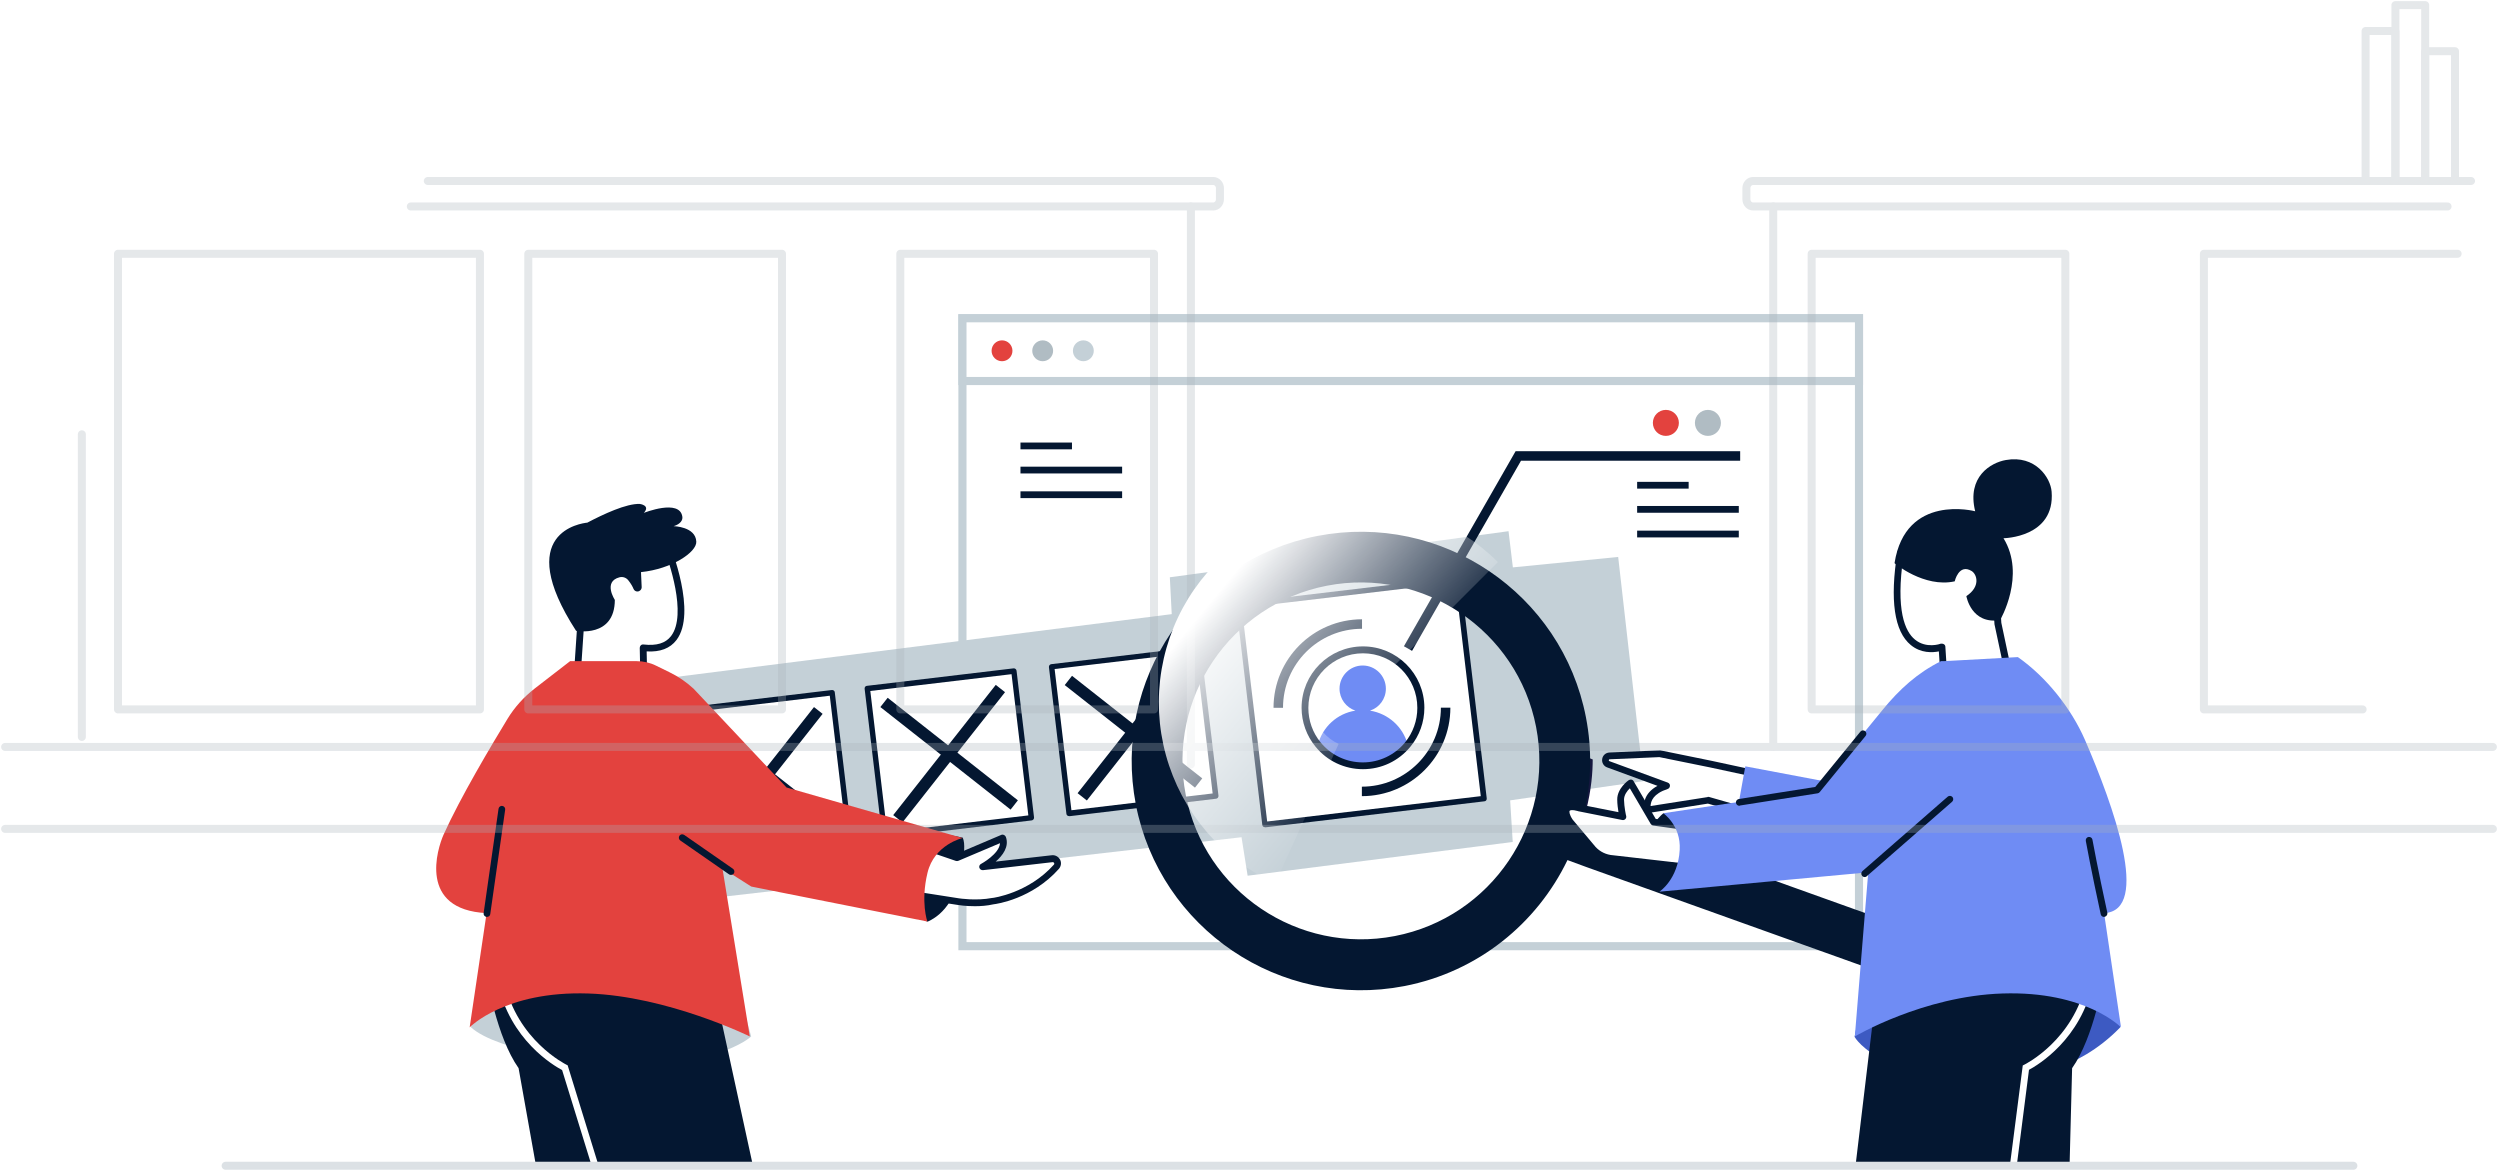 <svg width="625" height="293" viewBox="0 0 625 293" fill="none" xmlns="http://www.w3.org/2000/svg">
<path d="M464.75 79.564H240.611V236.546H464.75V79.564Z" fill="white"/>
<path d="M465.765 237.564H239.594V78.549H465.765V237.564ZM241.627 235.531H463.732V80.582H241.627V235.531Z" fill="#C4D0D7"/>
<path d="M464.75 79.564H240.611V95.252H464.75V79.564Z" fill="white"/>
<path d="M465.765 96.27H239.594V78.549H465.765V96.27ZM241.627 94.237H463.732V80.582H241.627V94.237Z" fill="#C4D0D7"/>
<path d="M250.504 90.306C251.944 90.306 253.113 89.138 253.113 87.697C253.113 86.256 251.944 85.088 250.504 85.088C249.063 85.088 247.895 86.256 247.895 87.697C247.895 89.138 249.063 90.306 250.504 90.306Z" fill="#E3423E"/>
<path d="M260.672 90.306C262.112 90.306 263.281 89.138 263.281 87.697C263.281 86.256 262.112 85.088 260.672 85.088C259.231 85.088 258.062 86.256 258.062 87.697C258.062 89.138 259.231 90.306 260.672 90.306Z" fill="#B0BCC3"/>
<path d="M270.837 90.306C272.277 90.306 273.446 89.138 273.446 87.697C273.446 86.256 272.277 85.088 270.837 85.088C269.396 85.088 268.228 86.256 268.228 87.697C268.228 89.138 269.396 90.306 270.837 90.306Z" fill="#C4D0D7"/>
<path d="M267.994 110.637H255.118V112.331H267.994V110.637Z" fill="#041731"/>
<path d="M280.531 116.668H255.118V118.362H280.531V116.668Z" fill="#041731"/>
<path d="M280.531 122.834H255.118V124.528H280.531V122.834Z" fill="#041731"/>
<path d="M160.211 170.34L292.932 153.534L292.458 144.317L377.133 132.797L378.217 141.844L404.544 139.235L410.914 195.278L377.539 200.089L378.183 210.492L311.907 218.929L310.382 209.306L166.886 225.773L160.211 170.34Z" fill="#C4D0D7"/>
<path d="M208.054 173.134L171.38 177.496L175.742 214.171L212.416 209.809L208.054 173.134Z" fill="white"/>
<path d="M175.727 214.895C175.388 214.895 175.084 214.658 175.05 214.285L170.679 177.623C170.645 177.251 170.916 176.912 171.289 176.878L207.95 172.507C208.12 172.473 208.323 172.541 208.459 172.642C208.594 172.744 208.696 172.913 208.696 173.083L213.067 209.745C213.101 210.117 212.83 210.456 212.457 210.49L175.795 214.861C175.795 214.895 175.761 214.895 175.727 214.895ZM172.136 178.131L176.337 213.438L211.644 209.236L207.442 173.93L172.136 178.131Z" fill="#041731"/>
<path d="M176.413 179.918L174.715 182.074L207.274 207.713L208.972 205.556L176.413 179.918Z" fill="#041731"/>
<path d="M203.498 176.767L177.859 209.322L180.015 211.02L205.654 178.465L203.498 176.767Z" fill="#041731"/>
<path d="M253.533 167.746L216.858 172.107L221.22 208.782L257.895 204.42L253.533 167.746Z" fill="white"/>
<path d="M221.205 209.475C220.866 209.475 220.561 209.238 220.527 208.865L216.156 172.203C216.122 172.034 216.19 171.831 216.292 171.695C216.393 171.559 216.563 171.458 216.732 171.458L253.394 167.087C253.767 167.053 254.106 167.324 254.14 167.697L258.511 204.359C258.544 204.731 258.273 205.07 257.901 205.104L221.239 209.475C221.239 209.475 221.239 209.475 221.205 209.475ZM217.579 172.745L221.781 208.052L257.087 203.85L252.886 168.544L217.579 172.745Z" fill="#041731"/>
<path d="M221.913 174.446L220.089 176.762L252.648 202.4L254.472 200.084L221.913 174.446Z" fill="#041731"/>
<path d="M248.939 171.22L223.301 203.779L225.617 205.603L251.255 173.044L248.939 171.22Z" fill="#041731"/>
<path d="M299.573 162.257L262.898 166.619L267.26 203.294L303.935 198.932L299.573 162.257Z" fill="white"/>
<path d="M267.246 204.019C267.111 204.019 266.941 203.985 266.839 203.884C266.704 203.782 266.602 203.613 266.602 203.443L262.231 166.781C262.197 166.409 262.468 166.07 262.841 166.036L299.503 161.665C299.876 161.631 300.215 161.902 300.249 162.275L304.619 198.937C304.653 199.309 304.382 199.648 304.01 199.682L267.348 204.053C267.314 203.985 267.28 204.019 267.246 204.019ZM263.654 167.256L267.856 202.562L303.162 198.361L298.961 163.054L263.654 167.256Z" fill="#041731"/>
<path d="M268.006 168.953L266.182 171.27L298.741 196.908L300.565 194.592L268.006 168.953Z" fill="#041731"/>
<path d="M295.035 165.738L269.396 198.297L271.713 200.121L297.351 167.562L295.035 165.738Z" fill="#041731"/>
<path d="M364.48 144.811L309.704 151.326L316.219 206.102L370.995 199.588L364.48 144.811Z" fill="white"/>
<path d="M316.216 206.798C316.08 206.798 315.911 206.765 315.809 206.663C315.674 206.561 315.572 206.392 315.572 206.222L309.066 151.467C309.032 151.094 309.304 150.755 309.676 150.721L364.432 144.216C364.805 144.182 365.143 144.453 365.177 144.826L371.683 199.581C371.717 199.751 371.649 199.954 371.547 200.09C371.446 200.225 371.276 200.327 371.107 200.327L316.351 206.832C316.283 206.798 316.25 206.798 316.216 206.798ZM310.456 151.975L316.792 205.375L370.192 199.039L363.856 145.639L310.456 151.975Z" fill="#041731"/>
<path d="M340.468 199.038V196.666C351.344 196.666 360.222 187.823 360.222 176.912H362.594C362.594 189.144 352.666 199.038 340.468 199.038Z" fill="#041731"/>
<path d="M320.752 176.946H318.38C318.38 164.748 328.308 154.82 340.506 154.82V157.192C329.595 157.192 320.752 166.036 320.752 176.946Z" fill="#041731"/>
<path d="M353.012 162.715L350.979 161.563L378.898 112.805H435.043V115.177H380.254L353.012 162.715Z" fill="#041731"/>
<path d="M416.468 108.976C418.265 108.976 419.721 107.52 419.721 105.724C419.721 103.927 418.265 102.471 416.468 102.471C414.672 102.471 413.216 103.927 413.216 105.724C413.216 107.52 414.672 108.976 416.468 108.976Z" fill="#E3423E"/>
<path d="M426.978 108.976C428.775 108.976 430.231 107.52 430.231 105.724C430.231 103.927 428.775 102.471 426.978 102.471C425.182 102.471 423.726 103.927 423.726 105.724C423.726 107.52 425.182 108.976 426.978 108.976Z" fill="#B0BCC3"/>
<path d="M422.161 120.463H409.285V122.157H422.161V120.463Z" fill="#041731"/>
<path d="M434.698 126.494H409.285V128.188H434.698V126.494Z" fill="#041731"/>
<path d="M434.698 132.66H409.285V134.354H434.698V132.66Z" fill="#041731"/>
<path d="M351.924 186.129C349.281 189.382 345.249 191.449 340.709 191.449C336.168 191.449 332.17 189.382 329.493 186.129C330.645 181.724 334.305 178.37 338.845 177.658C336.541 176.879 334.881 174.71 334.881 172.169C334.881 168.984 337.49 166.375 340.675 166.375C343.86 166.375 346.469 168.984 346.469 172.169C346.469 174.744 344.808 176.913 342.504 177.658C347.113 178.404 350.772 181.758 351.924 186.129Z" fill="#6F8CF4"/>
<path d="M340.744 192.296C336.136 192.296 331.798 190.263 328.884 186.671C326.648 183.961 325.395 180.505 325.395 176.947C325.395 168.476 332.273 161.598 340.744 161.598C349.215 161.598 356.093 168.476 356.093 176.947C356.093 180.505 354.873 183.927 352.603 186.671C349.655 190.263 345.352 192.296 340.744 192.296ZM340.744 163.326C333.222 163.326 327.089 169.459 327.089 176.981C327.089 180.132 328.173 183.215 330.172 185.621C332.781 188.806 336.61 190.602 340.71 190.602C344.81 190.602 348.672 188.772 351.248 185.621C353.247 183.181 354.331 180.132 354.331 176.981C354.365 169.459 348.232 163.326 340.744 163.326Z" fill="#041731"/>
<path d="M231.872 230.415C231.872 230.415 237.633 228.382 239.327 220.589C239.327 220.589 242.037 212.457 240.682 209.407L231.872 207.713L225.773 227.704L231.872 230.415Z" fill="#041731"/>
<path d="M187.79 259.113C187.79 259.113 178.336 268.228 147.706 265.619C147.706 265.619 124.563 263.01 117.719 256.809L121.005 245.898L184.503 247.051L187.79 259.113Z" fill="#C4D0D7"/>
<path d="M222.044 222.654L239.629 225.398C239.629 225.398 243.933 226.11 248.202 225.297C248.202 225.297 257.384 224.213 264.059 216.69C264.805 215.877 264.093 214.556 263.009 214.691L245.627 216.69C245.627 216.69 252.031 213.336 250.642 209.541L239.257 214.386L225.127 209.541L222.044 222.654Z" fill="white"/>
<path d="M243.729 226.551C241.357 226.551 239.629 226.28 239.494 226.246L221.908 223.502C221.671 223.468 221.468 223.332 221.332 223.129C221.197 222.926 221.163 222.689 221.197 222.451L224.314 209.338C224.382 209.101 224.517 208.898 224.721 208.796C224.924 208.695 225.195 208.661 225.398 208.729L239.223 213.438L250.303 208.729C250.506 208.627 250.743 208.627 250.98 208.729C251.184 208.83 251.353 209 251.455 209.203C252.37 211.676 250.641 213.913 248.913 215.404L262.941 213.811C263.788 213.709 264.601 214.15 265.008 214.895C265.415 215.641 265.279 216.556 264.737 217.199C258.028 224.755 249.083 226.009 248.371 226.077C246.745 226.45 245.118 226.551 243.729 226.551ZM223.094 221.977L239.765 224.586C239.799 224.586 244 225.264 248.066 224.484C248.1 224.484 248.1 224.484 248.134 224.484C248.236 224.484 257.079 223.332 263.483 216.149C263.619 215.98 263.585 215.844 263.517 215.742C263.483 215.675 263.382 215.505 263.144 215.539L245.762 217.538C245.356 217.572 244.983 217.335 244.847 216.962C244.712 216.556 244.915 216.149 245.254 215.98C245.322 215.946 249.862 213.472 249.998 210.796L239.596 215.2C239.392 215.268 239.189 215.302 238.986 215.234L225.737 210.694L223.094 221.977Z" fill="#041731"/>
<path d="M121.819 244.611C121.819 244.611 124.09 259.147 129.646 267.042L134.051 291.743H159.464L156.685 244.611H121.819Z" fill="#041731"/>
<path d="M125.415 245.662C125.415 245.662 131.921 262.57 141.374 267.043L148.896 291.744H188.303L178.51 246.713L125.415 245.662Z" fill="#041731"/>
<path d="M148.083 291.981L140.527 267.517C138.426 266.399 127.482 260.029 124.433 245.696L126.093 245.357C129.21 260.063 141.476 266.094 141.578 266.162L141.916 266.331L142.018 266.67L149.676 291.507L148.083 291.981Z" fill="white"/>
<path d="M143.771 176.81L145.262 154.651L147.6 135.574L166.609 136.32C166.609 136.32 177.892 163.969 160.781 161.936L161.052 174.269L143.771 176.81Z" fill="white"/>
<path d="M143.774 177.657C143.571 177.657 143.367 177.589 143.198 177.42C142.995 177.25 142.927 177.013 142.927 176.742L144.418 154.582V154.548L146.756 135.472C146.823 135.032 147.196 134.727 147.637 134.727L166.645 135.472C166.984 135.472 167.255 135.675 167.391 136.014C167.662 136.726 174.303 153.193 169.119 160.004C167.526 162.104 165.019 163.053 161.664 162.85L161.901 174.235C161.901 174.675 161.596 175.014 161.19 175.082L143.943 177.623C143.842 177.657 143.808 177.657 143.774 177.657ZM146.112 154.752L144.689 175.827L160.173 173.557L159.936 161.969C159.936 161.732 160.038 161.494 160.207 161.325C160.377 161.156 160.648 161.088 160.885 161.122C164.138 161.494 166.374 160.817 167.763 159.021C171.897 153.6 167.086 139.979 166.001 137.2L148.348 136.489L146.112 154.752Z" fill="#041731"/>
<path d="M174.074 135.405C173.904 131.644 168.415 131.542 168.415 131.542C170.211 131 170.719 129.95 170.584 129.17C169.94 124.63 160.961 128.222 160.961 128.222C162.689 126.324 159.944 125.985 159.944 125.985C156.59 125.85 150.83 128.56 146.831 130.661C145.442 130.797 128.026 132.999 144.019 157.7C144.019 157.7 153.676 159.564 153.71 149.975C153.71 149.975 150.694 145.401 154.896 144.316C155.709 144.113 156.556 144.418 157.064 145.062C157.776 145.943 158.182 146.722 158.386 147.23C158.555 147.637 158.962 147.908 159.402 147.874C159.978 147.84 160.419 147.366 160.419 146.79L160.249 143.029C167.941 142.249 174.209 138.048 174.074 135.405Z" fill="#041731"/>
<path d="M231.838 230.381C231.838 230.381 230.11 225.536 231.872 218.217C233.566 211.101 240.647 209.509 240.647 209.509L196.633 196.87L173.389 172.169C171.593 170.509 169.56 169.12 167.392 168.069L164.003 166.409C162.512 165.664 160.852 165.291 159.192 165.291H142.521L133.711 172.102C131.001 174.202 128.663 176.777 126.867 179.725C122.767 186.468 115.076 199.378 110.908 208.628C109.315 212.186 104.47 227.433 121.649 228.28C120.192 238.039 118.735 247.967 117.413 256.844C117.413 256.844 126.189 247.695 147.061 248.373C166.917 249.017 187.45 259.114 187.45 259.114L180.606 217.065L187.823 221.639L231.838 230.381Z" fill="#E3423E"/>
<path d="M182.739 218.725C182.569 218.725 182.4 218.691 182.264 218.589L170.066 210.119C169.694 209.847 169.592 209.339 169.863 208.933C170.134 208.56 170.642 208.458 171.049 208.729L183.247 217.2C183.62 217.471 183.721 217.979 183.45 218.386C183.281 218.589 183.01 218.725 182.739 218.725Z" fill="#041731"/>
<path d="M121.753 229.229C121.719 229.229 121.685 229.229 121.617 229.229C121.143 229.161 120.838 228.72 120.906 228.28L124.633 202.19C124.701 201.715 125.141 201.41 125.582 201.478C126.056 201.546 126.361 201.986 126.293 202.427L122.566 228.517C122.532 228.924 122.16 229.229 121.753 229.229Z" fill="#041731"/>
<path d="M463.643 259.216C463.643 259.216 470.927 272.431 506.268 268.704C506.268 268.704 518.873 268.365 530.054 256.844L527.343 243.291L466.353 245.663L463.643 259.216Z" fill="#3D5AC2"/>
<path d="M398.179 189.856C398.179 192.939 397.874 197.378 396.485 202.765L384.693 198.428L389.098 186.535L398.179 189.856Z" fill="#15173F"/>
<g filter="url(#filter0_d_581_21087)">
<path fill-rule="evenodd" clip-rule="evenodd" d="M283.965 187.145C289.962 218.183 320.085 238.513 351.122 232.515C369.581 228.924 384.269 216.793 391.867 201.02L396.52 202.732L482.414 233.498L486.785 221.605L398.18 189.856L396.072 189.077C397.826 181.508 398.06 173.463 396.492 165.358C390.494 134.321 360.372 113.991 329.335 119.988C298.298 125.986 277.968 156.108 283.965 187.145ZM296.434 184.706C291.758 160.547 307.582 137.1 331.741 132.424C355.866 127.748 379.347 143.605 384.023 167.73C388.699 191.889 372.875 215.336 348.716 220.012C324.557 224.688 301.11 208.865 296.434 184.706Z" fill="#041731"/>
</g>
<path d="M525.855 244.611C525.855 244.611 523.585 259.147 518.028 267.042L517.384 291.743H491.972L490.989 244.611H525.855Z" fill="#041731"/>
<path d="M450.419 206.729L450.012 195.819L427.683 191.007L414.909 188.398L402.406 188.941C401.22 189.008 400.949 190.635 402.067 191.041L416.637 196.395C411.385 198.157 411.758 201.274 411.758 202.46L426.971 200.088L450.419 206.729Z" fill="white"/>
<path d="M450.423 207.577C450.355 207.577 450.253 207.577 450.185 207.543L426.975 200.902L411.931 203.274C411.694 203.308 411.423 203.24 411.253 203.071C411.05 202.901 410.948 202.664 410.948 202.427C410.948 202.359 410.948 202.291 410.948 202.224C410.915 201.105 410.881 198.361 414.371 196.463L401.8 191.855C400.919 191.55 400.411 190.669 400.546 189.754C400.682 188.84 401.427 188.162 402.376 188.128L414.879 187.586C414.947 187.586 415.014 187.586 415.082 187.586L427.856 190.195L450.185 195.006C450.558 195.074 450.829 195.413 450.863 195.82L451.27 206.73C451.27 207.001 451.168 207.272 450.931 207.442C450.795 207.509 450.626 207.577 450.423 207.577ZM427.043 199.208C427.111 199.208 427.213 199.208 427.28 199.242L449.542 205.612L449.203 196.531L427.517 191.855L414.845 189.28L402.444 189.822C402.41 189.822 402.24 189.822 402.207 190.026C402.173 190.229 402.308 190.263 402.376 190.297L416.946 195.65C417.285 195.786 417.522 196.091 417.488 196.463C417.454 196.836 417.251 197.141 416.912 197.243C413.32 198.429 412.71 200.224 412.643 201.512L426.874 199.276C426.941 199.208 426.975 199.208 427.043 199.208Z" fill="#041731"/>
<path d="M479.26 220.656L433.721 206.018L436.33 191.584L479.023 199.648L479.26 220.656Z" fill="#6F8CF4"/>
<path d="M486.679 179.861L485.494 161.767C485.494 161.767 470.551 167.29 475.193 138.15L498.437 139.336L499.487 155.838L503.418 174.406L486.679 179.861Z" fill="white"/>
<path d="M486.68 180.708C486.51 180.708 486.341 180.674 486.205 180.572C486.002 180.437 485.866 180.2 485.832 179.929L484.714 162.851C483.156 163.156 480.242 163.36 477.7 161.259C473.567 157.871 472.415 150.044 474.346 138.015C474.414 137.574 474.787 137.269 475.227 137.303L498.471 138.489C498.911 138.523 499.25 138.862 499.284 139.269L500.334 155.702L504.265 174.236C504.367 174.677 504.096 175.083 503.689 175.219L486.951 180.64C486.849 180.674 486.747 180.708 486.68 180.708ZM485.494 160.92C485.663 160.92 485.832 160.954 485.968 161.056C486.205 161.191 486.341 161.428 486.341 161.699L487.425 178.709L502.401 173.83L498.607 156.007C498.607 155.973 498.607 155.939 498.607 155.871L497.59 140.116L475.871 138.998C473.838 152.619 476.277 157.904 478.751 159.904C481.563 162.208 485.053 160.988 485.189 160.92C485.29 160.92 485.392 160.92 485.494 160.92Z" fill="#041731"/>
<path d="M488.677 145.333C488.677 145.333 489.694 140.793 492.913 142.758C494.268 143.605 495.183 146.655 491.591 149.027C491.591 149.027 492.777 156.176 500.028 155.024C500.028 155.024 506.568 143.843 500.875 134.559C500.875 134.559 513.819 134.423 512.904 122.903C512.633 119.447 508.872 113.686 501.451 115.008C497.758 115.652 491.659 119.142 493.794 127.816C493.794 127.816 476.377 123.208 473.633 140.793C473.599 140.793 481.053 147.028 488.677 145.333Z" fill="#041731"/>
<path d="M415.862 203.309C415.862 203.309 411.796 206.358 411.457 212.118C411.457 212.118 410.78 220.928 414.846 222.961L423.994 220.589V203.647L415.862 203.309Z" fill="#041731"/>
<path d="M522.291 245.662C522.291 245.662 515.785 262.57 506.332 267.043L503.248 291.744H463.842L469.229 246.713L522.291 245.662Z" fill="#041731"/>
<path d="M427.044 217.403L402.512 214.59C400.615 214.319 398.921 213.303 397.803 211.778L392.517 205.442C390.823 203.002 391.161 200.969 394.685 201.986L405.731 204.188C405.731 204.188 405.189 201.918 405.189 199.953C405.155 197.581 407.697 195.785 407.697 195.785L413.423 205.577L427.993 207.61L427.044 217.403Z" fill="white"/>
<path d="M427.045 218.251C427.011 218.251 426.977 218.251 426.943 218.251L402.411 215.438C400.277 215.133 398.413 214.015 397.126 212.287L391.84 205.951C391.84 205.917 391.806 205.917 391.806 205.883C390.62 204.189 390.349 202.664 391.027 201.681C391.467 201.038 392.518 200.428 394.855 201.105L404.614 203.037C404.478 202.156 404.309 201.004 404.309 199.886C404.275 197.107 407.053 195.108 407.189 195.04C407.392 194.905 407.629 194.871 407.867 194.905C408.104 194.939 408.307 195.108 408.409 195.311L413.932 204.731L428.095 206.73C428.536 206.798 428.875 207.205 428.807 207.645L427.926 217.471C427.892 217.708 427.79 217.912 427.621 218.047C427.451 218.183 427.248 218.251 427.045 218.251ZM393.161 204.9L398.447 211.203L398.481 211.237C399.498 212.592 400.988 213.473 402.649 213.744L426.299 216.455L427.045 208.323L413.288 206.391C413.017 206.357 412.814 206.188 412.678 205.985L407.46 197.073C406.816 197.683 406.003 198.734 406.003 199.92C406.037 201.749 406.511 203.952 406.545 203.986C406.613 204.257 406.545 204.562 406.342 204.765C406.139 204.968 405.868 205.07 405.563 205.002L394.517 202.8C394.483 202.8 394.483 202.8 394.449 202.766C393.026 202.359 392.517 202.562 392.416 202.698C392.28 202.867 392.314 203.647 393.161 204.9Z" fill="#041731"/>
<path d="M504.13 291.845L502.436 291.642L505.688 266.365L506.095 266.162C506.23 266.094 518.462 260.063 521.58 245.357L523.24 245.696C520.224 259.86 509.517 266.23 507.247 267.449L504.13 291.845Z" fill="white"/>
<path d="M414.846 222.926C414.846 222.926 419.522 219.91 419.928 212.456C420.267 206.357 415.828 203.307 415.828 203.307L454.252 197.547L470.686 177.42C474.853 172.338 479.36 168.204 485.255 165.29H485.933L504.467 164.273C511.549 169.22 517.784 177.047 521.24 184.976C528.287 201.24 537.876 227.703 526.017 228.279C527.474 238.038 528.931 247.965 530.253 256.843C530.253 256.843 521.477 247.694 500.605 248.372C480.749 249.016 463.706 259.113 463.706 259.113L467.06 218.08L414.846 222.926Z" fill="#6F8CF4"/>
<path d="M466.179 219.267C465.942 219.267 465.705 219.165 465.535 218.962C465.23 218.623 465.264 218.081 465.603 217.776L486.916 199.174C487.255 198.869 487.797 198.903 488.102 199.242C488.407 199.58 488.373 200.123 488.034 200.428L466.721 219.03C466.586 219.199 466.382 219.267 466.179 219.267Z" fill="#041731"/>
<path d="M434.838 201.445C434.431 201.445 434.059 201.14 433.991 200.734C433.923 200.259 434.228 199.853 434.702 199.751L453.813 196.735L465.096 182.911C465.401 182.538 465.909 182.504 466.282 182.775C466.654 183.08 466.688 183.589 466.417 183.961L454.931 198.023C454.795 198.192 454.626 198.294 454.422 198.328L435.007 201.377C434.94 201.445 434.872 201.445 434.838 201.445Z" fill="#041731"/>
<path d="M525.988 229.229C525.616 229.229 525.243 228.958 525.175 228.551C522.837 217.81 521.448 210.288 521.448 210.221C521.38 209.746 521.685 209.306 522.126 209.238C522.6 209.17 523.04 209.475 523.108 209.916C523.108 209.983 524.497 217.472 526.835 228.179C526.937 228.619 526.632 229.094 526.192 229.195C526.124 229.229 526.056 229.229 525.988 229.229Z" fill="#041731"/>
<path d="M588.346 291.441H56.406" stroke="#DCE1E5" stroke-width="2" stroke-miterlimit="10" stroke-linecap="round" stroke-linejoin="round"/>
<g opacity="0.3">
<path d="M106.95 45.246H303.311C304.236 45.246 304.988 46.062 304.988 47.067V49.798C304.988 50.803 304.236 51.619 303.311 51.619H102.703" stroke="#A7B1BA" stroke-width="2" stroke-miterlimit="10" stroke-linecap="round" stroke-linejoin="round"/>
<path d="M297.723 51.619V191.112" stroke="#A7B1BA" stroke-width="2" stroke-miterlimit="10" stroke-linecap="round" stroke-linejoin="round"/>
<path d="M1.282 186.734H623.223" stroke="#A7B1BA" stroke-width="2" stroke-miterlimit="10" stroke-linecap="round" stroke-linejoin="round"/>
<path d="M1.282 207.225H623.223" stroke="#A7B1BA" stroke-width="2" stroke-miterlimit="10" stroke-linecap="round" stroke-linejoin="round"/>
<path d="M20.461 108.572V184.234" stroke="#A7B1BA" stroke-width="2" stroke-miterlimit="10" stroke-linecap="round" stroke-linejoin="round"/>
<path d="M617.758 45.246H438.273C437.347 45.246 436.595 46.062 436.595 47.067V49.798C436.595 50.803 437.347 51.619 438.273 51.619H611.89" stroke="#A7B1BA" stroke-width="2" stroke-miterlimit="10" stroke-linecap="round" stroke-linejoin="round"/>
<path d="M443.309 51.619V186.734" stroke="#A7B1BA" stroke-width="2" stroke-miterlimit="10" stroke-linecap="round" stroke-linejoin="round"/>
<path d="M452.912 63.443H516.336V177.355H452.912V63.443Z" stroke="#A7B1BA" stroke-width="2" stroke-miterlimit="10" stroke-linecap="round" stroke-linejoin="round"/>
<path d="M225.08 63.443H288.504V177.355H225.08V63.443Z" stroke="#A7B1BA" stroke-width="2" stroke-miterlimit="10" stroke-linecap="round" stroke-linejoin="round"/>
<path d="M132.072 63.443H195.496V177.355H132.072V63.443Z" stroke="#A7B1BA" stroke-width="2" stroke-miterlimit="10" stroke-linecap="round" stroke-linejoin="round"/>
<path d="M29.5 63.443H119.988V177.355H29.5V63.443Z" stroke="#A7B1BA" stroke-width="2" stroke-miterlimit="10" stroke-linecap="round" stroke-linejoin="round"/>
<path d="M614.402 63.443H550.978V177.355H590.655" stroke="#A7B1BA" stroke-width="2" stroke-miterlimit="10" stroke-linecap="round" stroke-linejoin="round"/>
<path d="M606.304 12.807H613.754V45.25H606.304V12.807Z" stroke="#A7B1BA" stroke-width="2" stroke-miterlimit="10" stroke-linecap="round" stroke-linejoin="round"/>
<path d="M591.398 7.75H598.848V45.246H591.398V7.75Z" stroke="#A7B1BA" stroke-width="2" stroke-miterlimit="10" stroke-linecap="round" stroke-linejoin="round"/>
<path d="M598.851 1.283H606.301V45.251H598.851V1.283Z" stroke="#A7B1BA" stroke-width="2" stroke-miterlimit="10" stroke-linecap="round" stroke-linejoin="round"/>
</g>
<path d="M374.477 140.525C369.336 135.384 363.129 131.435 356.295 128.956C349.46 126.477 342.165 125.529 334.924 126.179C327.683 126.829 320.673 129.062 314.389 132.718C308.106 136.374 302.702 141.366 298.559 147.34C294.416 153.314 291.635 160.125 290.413 167.292C289.192 174.459 289.558 181.806 291.488 188.816C293.417 195.825 296.862 202.325 301.579 207.857C306.296 213.389 312.171 217.818 318.787 220.831L334.66 185.97C333.147 185.281 331.804 184.268 330.726 183.004C329.647 181.739 328.86 180.253 328.418 178.65C327.977 177.048 327.893 175.368 328.173 173.73C328.452 172.091 329.088 170.534 330.035 169.168C330.982 167.802 332.218 166.661 333.654 165.825C335.091 164.989 336.694 164.479 338.349 164.33C340.004 164.182 341.672 164.398 343.235 164.965C344.797 165.532 346.216 166.435 347.392 167.61L374.477 140.525Z" fill="url(#paint0_linear_581_21087)"/>
<defs>
<filter id="filter0_d_581_21087" x="278.916" y="118.939" width="211.869" height="132.625" filterUnits="userSpaceOnUse" color-interpolation-filters="sRGB">
<feFlood flood-opacity="0" result="BackgroundImageFix"/>
<feColorMatrix in="SourceAlpha" type="matrix" values="0 0 0 0 0 0 0 0 0 0 0 0 0 0 0 0 0 0 127 0" result="hardAlpha"/>
<feOffset dy="14"/>
<feGaussianBlur stdDeviation="2"/>
<feComposite in2="hardAlpha" operator="out"/>
<feColorMatrix type="matrix" values="0 0 0 0 0 0 0 0 0 0 0 0 0 0 0 0 0 0 0.11 0"/>
<feBlend mode="normal" in2="BackgroundImageFix" result="effect1_dropShadow_581_21087"/>
<feBlend mode="normal" in="SourceGraphic" in2="effect1_dropShadow_581_21087" result="shape"/>
</filter>
<linearGradient id="paint0_linear_581_21087" x1="304.052" y1="148.792" x2="349.296" y2="186.311" gradientUnits="userSpaceOnUse">
<stop stop-color="white"/>
<stop offset="1" stop-color="white" stop-opacity="0"/>
</linearGradient>
</defs>
</svg>
